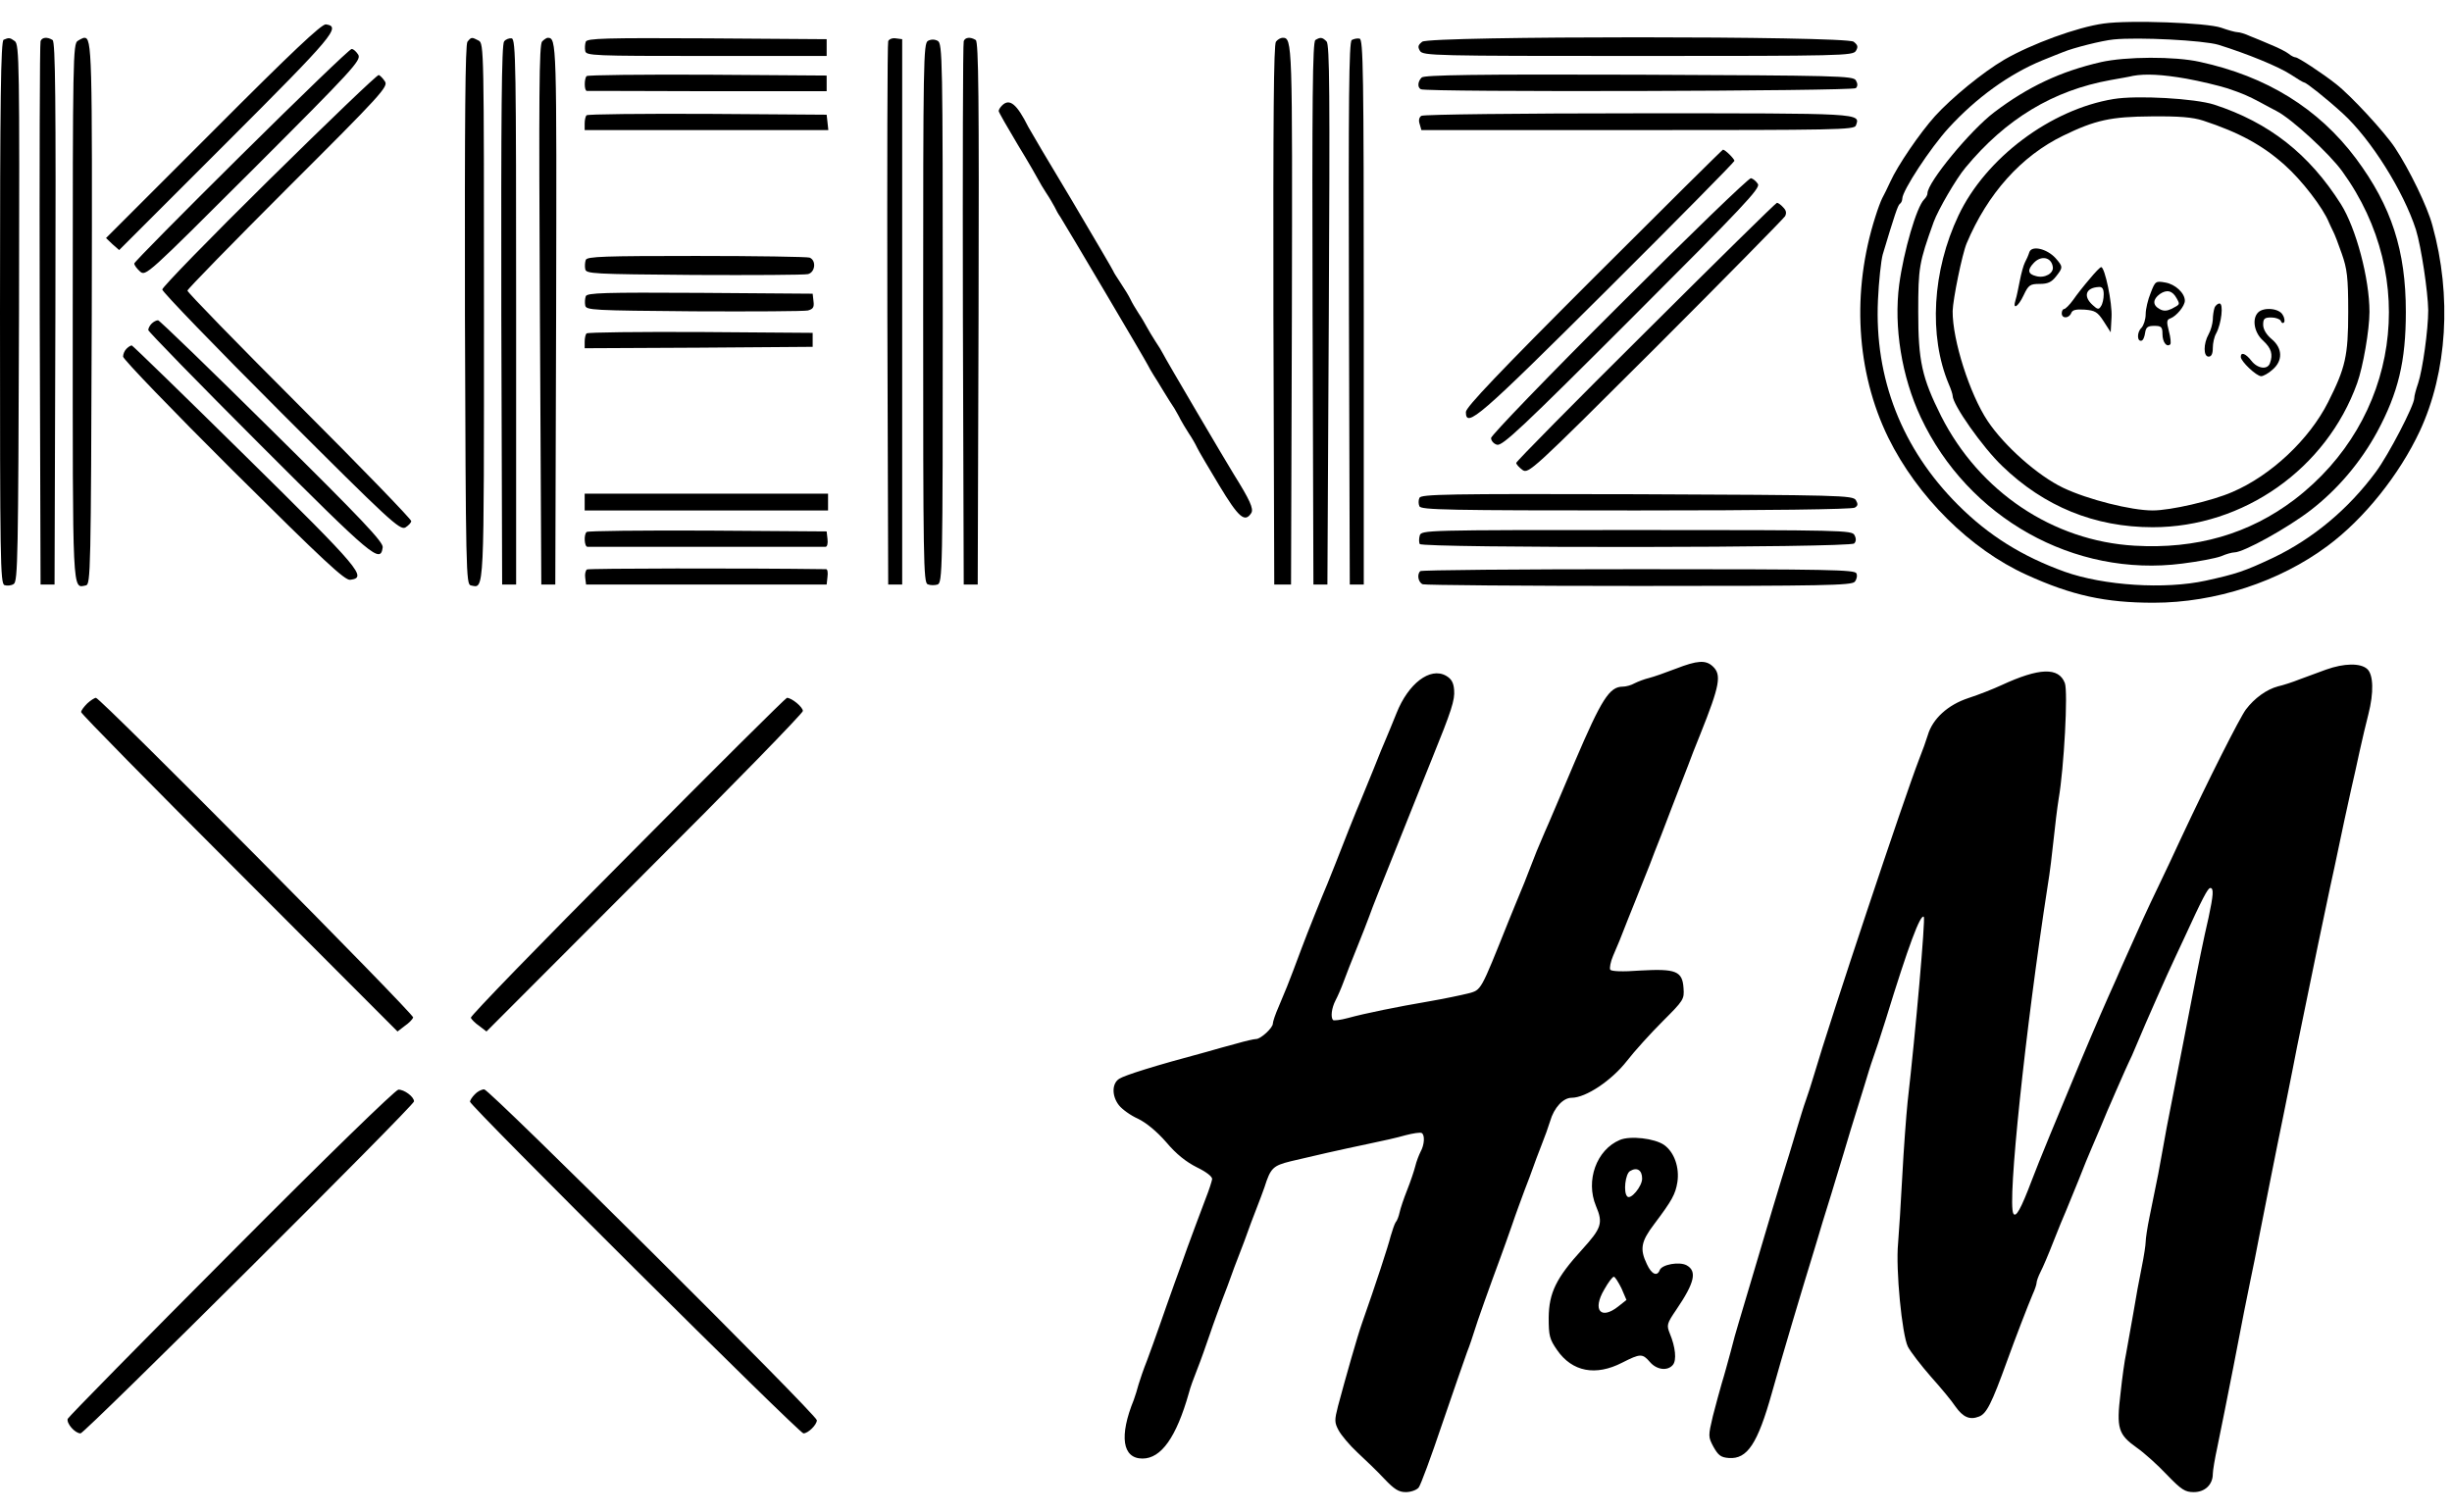 <svg height="1542" viewBox="12 17.6 876.5 526.4" width="2500" xmlns="http://www.w3.org/2000/svg"><path d="m764 18.9c-9.5 1.3-25.8 7.3-35.5 12.9-7.7 4.5-18.9 13.7-24.8 20.2-5.4 6-13.4 17.7-16 23.5-1 2.2-2.3 4.8-2.9 5.9-.5 1-1.6 3.9-2.4 6.5-8.6 26.8-6.9 55.6 4.6 79.1 10.4 21.1 29.3 39.9 49.4 49 16.2 7.4 28.2 10 45.4 10 22.1 0 45-7.5 62.2-20.3 13.1-9.7 25.7-25.5 33-41.1 9.8-21.1 11.5-48.3 4.5-73.5-1.8-6.8-8.3-20.1-13.4-27.8-3.7-5.6-15.8-18.7-21.1-22.8-4.8-3.8-13.5-9.5-14.4-9.5-.5 0-1.7-.6-2.5-1.3-.9-.7-3.6-2.1-6.1-3.1-2.5-1.1-5.9-2.5-7.7-3.2-1.7-.8-3.7-1.4-4.5-1.4-.7 0-3.3-.7-5.8-1.6-5.2-1.8-32.8-2.8-42-1.5zm41 7.6c10.3 3.2 21.5 7.8 25.8 10.6 2.4 1.6 4.6 2.9 4.9 2.9.7 0 7.9 5.7 13.7 11 10.1 9.2 21.8 27.9 26.2 41.6 1.9 6.1 4.3 22.2 4.4 28.8 0 7-2 21.3-3.6 26.1-.8 2.3-1.4 4.6-1.4 5.4 0 2.5-9.1 20.1-13.7 26.3-9.8 13.3-22.5 23.9-36.7 30.7-10.4 4.9-13.2 5.8-24.1 8.2-14.6 3.2-36.5 1.8-50.5-3.2-15.2-5.5-27.1-12.9-38.1-23.9-20-20-29.9-45.2-28.6-73.2.3-6.7 1.1-14.1 1.7-16.3 4.2-14 5.4-17.6 6.1-18.1.5-.3.9-1.2.9-1.9 0-2.8 10-18.1 16.6-25.3 9.8-10.7 21.5-19.2 33.4-24.1 3-1.2 6.4-2.6 7.5-3 3.6-1.5 13.9-4.1 18-4.5 8.9-.9 32.1.3 37.5 1.9z"/><path d="m763 32.7c-14.4 3.3-26.1 8.8-38.1 17.9-8.6 6.5-23.9 25.1-23.9 29 0 .6-.5 1.5-1.2 2.2-2.7 2.7-7.3 18.5-8.9 30.4-2 15.2.9 33 7.7 47.5 16.9 36 54.8 57.3 93.5 52.3 5.7-.7 11.9-1.9 13.8-2.6 1.8-.8 4-1.4 4.8-1.4 3.3 0 19-8.7 27.3-15.1 9.6-7.4 17.8-17.1 23.7-27.9 7.6-14.1 10.3-25.3 10.3-43 0-21.9-5.1-37.7-17.8-54.8-13.4-17.9-31.9-29.4-55.9-34.6-9-2-26.4-1.9-35.3.1zm30.5 5.9c5 .9 11.6 2.5 14.8 3.5 5.3 1.8 7.2 2.6 11.7 5 .8.5 3.4 1.8 5.8 3.1 5.3 2.7 18.9 15.2 23.5 21.6 27.6 38.1 20.2 88.8-17.1 117.3-16.2 12.3-35.1 17.8-57.2 16.5-29.2-1.7-55.4-19.3-69.1-46.3-6.9-13.8-8.2-19.7-8.2-37.3 0-15.9.3-17.6 5.5-32.1 1.6-4.4 8.1-15.6 11.4-19.5 14.4-17.4 31.3-27.6 51.9-31.3 3.3-.6 6.9-1.2 8-1.5 4.4-.8 10.4-.5 19 1z"/><path d="m767.5 45.9c-22.5 3.7-45.7 21.1-55.4 41.6-9.4 19.8-10.7 43.1-3.5 60.3.8 1.8 1.4 3.7 1.4 4.2 0 3.2 10.7 18.4 17.7 25.1 15 14.5 33.1 21.9 53.8 21.9 32.5 0 62.1-20.9 73.1-51.5 2.1-5.8 4.4-19.1 4.4-25.5 0-11.9-4.8-29.9-10.2-38.5-11.4-18-25.7-29.2-45.3-35.6-6.8-2.2-27.6-3.4-36-2zm32 7.7c12.8 4.2 21.3 8.8 29.2 15.9 6.1 5.4 13.7 15.3 15.8 20.5.4.8 1 2.3 1.5 3.2s1.9 4.5 3.1 8c1.9 5.4 2.3 8.4 2.3 20.8 0 15.8-1 20-7.2 32.3-6.7 13.3-20.4 26.2-34.2 32.1-7.3 3.2-22.1 6.6-28.5 6.6-7.7 0-23.2-3.9-32-8.1-9-4.3-21-14.9-27-23.9-6.4-9.6-12.6-29-12.5-39.3.1-4.2 3.4-20.4 5-24.2 7.5-17.8 19.5-31.2 34.5-38.5 11.5-5.6 17.1-6.8 31.5-6.9 10-.1 14.8.3 18.5 1.5z"/><path d="m737.4 100.7c-.3 1-1 2.6-1.6 3.7-.5 1-1.3 3.9-1.8 6.5-.5 2.5-1.1 5.6-1.5 6.8-1.2 3.8.9 2.6 2.9-1.7 1.7-3.6 2.3-4 5.7-4 2.9 0 4.2-.6 5.8-2.6 2.6-3.3 2.6-3.5-.1-6.6-3.1-3.4-8.6-4.7-9.4-2.1zm8.4 5.2c.4 2.3-2.9 4.2-6 3.3-2.9-.7-3.2-2.2-.8-4.7 2.6-2.8 6.3-2.1 6.8 1.4zm13.2 4.3c-1.9 2.2-4.6 5.6-5.9 7.5-1.3 1.8-2.8 3.3-3.3 3.3-.4 0-.8.7-.8 1.5 0 2 2.6 1.9 3.4-.1.4-1.1 1.7-1.4 4.8-1.2 3.7.3 4.6.8 6.8 4.2l2.5 3.9.3-5.4c.3-5-2.4-17.9-3.7-17.9-.4 0-2.2 1.9-4.1 4.2zm5 5.5c0 1.6-.4 3.5-1 4.3-.7 1.2-1.2 1.2-2.9-.4-3.6-3.2-2.5-6.3 2.2-6.5 1.2-.1 1.7.7 1.7 2.6zm16.8-.5c-1 2.4-1.8 5.8-1.8 7.6 0 1.9-.7 4-1.5 4.9-1.7 1.6-1.6 5 0 4.6.6-.1 1.1-1.4 1.3-2.8.3-2 .9-2.5 3.3-2.5 2.5 0 2.9.4 2.9 2.9 0 2.9 1.5 4.9 2.8 3.7.3-.4.1-2.5-.5-4.7-.9-3.5-.8-4.1.6-4.6 2.1-.8 5.1-4.4 5.1-6.3 0-2.7-3.4-5.9-7-6.5-3.4-.6-3.6-.5-5.2 3.7zm9.3 2c1.2 2.2 1.2 2.1-1.8 3.7-1.7.8-2.9.9-4.3.1-2.6-1.4-2.5-3.5.1-5.4 2.5-1.7 4.5-1.2 6 1.6zm13.5 3.4c-.3.9-.6 2.8-.6 4.2-.1 1.5-.7 3.8-1.5 5.2-1.9 3.4-1.9 8 0 8 1 0 1.5-1 1.5-3.1 0-1.7.5-4 1.2-5.2 1.9-3.5 2.7-10.7 1.2-10.7-.6 0-1.5.7-1.8 1.6zm15.6 1.6c-2.3 2.3-1.4 7.3 1.8 10.1 2.9 2.7 3.6 4.9 2.4 8.1-.9 2.4-4.4 1.9-6.6-.9-2-2.6-3.8-3.3-3.8-1.4 0 1.6 5.6 6.9 7.3 6.9.7 0 2.6-1 4-2.3 3.8-3.2 3.7-7.7-.3-11-1.9-1.6-3-3.5-3-5.1 0-2.2.5-2.6 2.9-2.6 1.6 0 3.1.6 3.4 1.2.2.7.7 1 1.1.6.4-.3.3-1.6-.4-2.7-1.2-2.4-6.8-2.9-8.8-.9zm-731-64.9-38.3 38.3 2.3 2.2 2.4 2.1 38.3-38.3c38.6-38.6 41.1-41.6 35.6-42.4-1.5-.2-12.3 10-40.3 38.1zm-74.9-32.6c-1 .4-1.3 20.8-1.3 97.4 0 88.8.1 97 1.6 97.6.9.3 2.4.2 3.3-.4 1.5-.9 1.6-9.9 1.9-96.9.2-89.3.1-96-1.5-97.2-1.8-1.3-2.1-1.3-4-.5zm13.2.5c-.3.7-.4 44.7-.3 97.8l.3 96.5h5l.3-96.9c.2-76.9 0-97.1-1-97.8-1.9-1.2-3.8-1-4.3.4zm13.3-.1c-1.7.9-1.8 6.6-1.8 96.8 0 102.6-.2 98.9 4.7 97.9 1.7-.3 1.8-4.8 2.1-96.7.2-94.1.1-99.2-2.7-99.1-.3 0-1.4.5-2.3 1.1zm139.3.3c-.8 1-1 27.3-.9 97.7.3 91.9.4 96.4 2.1 96.7 4.9 1 4.7 4.7 4.7-97.9 0-93.7 0-95.9-1.9-96.9-2.5-1.3-2.6-1.3-4 .4zm13.1-.1c-.9 1.1-1.1 25.7-1 97.8l.3 96.4h5v-97.5c0-88.3-.1-97.5-1.6-97.8-.9-.1-2.1.3-2.7 1.1zm13.6 0c-1.1 1.1-1.2 18.7-.8 97.8l.5 96.4h5l.3-96.9c.2-97.7.2-98.5-3-98.6-.4 0-1.3.6-2 1.3zm15.6.1c-.3.8-.4 2.3-.2 3.3.3 1.7 2.6 1.8 43.3 1.8h43v-6l-42.8-.3c-36.6-.2-42.8 0-43.3 1.2zm108.1-.2c-.3.7-.4 44.7-.3 97.8l.3 96.5h5v-195l-2.3-.3c-1.2-.2-2.4.3-2.7 1zm14.2-.1c-1.6.9-1.7 7.2-1.7 97.3 0 88.4.1 96.4 1.6 97 .9.4 2.5.4 3.5.1 1.8-.6 1.9-3.9 1.9-97 0-91.3-.1-96.5-1.8-97.4-1.1-.6-2.4-.6-3.5 0zm12.8.1c-.3.7-.4 44.7-.3 97.8l.3 96.5h5l.3-96.9c.2-76.9 0-97.1-1-97.8-1.9-1.2-3.8-1-4.3.4zm111.6.2c-.8 1-1 27.3-.9 97.7l.3 96.4h6l.3-96.4c.2-97.7.2-99.1-3.3-99.1-.7 0-1.8.6-2.4 1.4zm14.1-.6c-1 .7-1.2 20.9-1 97.8l.3 96.9h5l.5-96.4c.4-79.1.3-96.7-.8-97.8-1.5-1.5-2.2-1.6-4-.5zm13 0c-1 .7-1.2 20.9-1 97.8l.3 96.9h5v-97.5c0-85.9-.2-97.5-1.5-97.7-.8-.2-2.1.1-2.8.5zm25.2.6c-1.5 1.2-1.7 1.8-.8 3.3 1.1 1.7 4.9 1.8 77.9 1.8s76.8-.1 77.9-1.8c.9-1.5.7-2.1-.8-3.3-3-2.1-151.2-2.1-154.2 0zm-422.1 40.5c-21.1 20.9-38.3 38.3-38.3 38.8 0 .6.9 1.8 2 2.8 2.1 1.9 2.4 1.5 40.7-36.7 35.5-35.5 38.4-38.7 37.4-40.7-.7-1.1-1.7-2.1-2.4-2.1s-18.4 17.1-39.4 37.9zm9.9 8.9c-21 20.7-38.2 38.4-38.2 39.2s19.1 20.6 42.4 43.9c38.9 38.9 42.5 42.2 44.5 41.2 1.1-.7 2.1-1.7 2.1-2.3 0-.7-18-19.3-40-41.3s-40-40.5-40-41.1c0-.5 16.2-17.1 36-36.9 33.3-33.2 35.9-36.1 34.6-37.9-.7-1.1-1.7-2.1-2.2-2.3s-18.1 16.7-39.2 37.5zm113.5-37.1c-.9.9-.9 5.3.1 5.3.4 0 19.8 0 43.2.1h42.5v-5.6l-42.6-.3c-23.4-.1-42.9.1-43.2.5zm298.5.5c-1.4 1.4-1.6 3.5-.3 4.2 1.8 1.1 154.4.7 155.5-.4.7-.7.7-1.6 0-2.8-1-1.6-6.5-1.7-77.6-2-58.6-.2-76.7.1-77.6 1zm-150 10c-.7.7-1.2 1.5-1.2 2 0 .4 3.1 5.8 6.8 12 3.8 6.2 7.1 12 7.5 12.8s1.6 2.8 2.7 4.5c1.1 1.6 2.4 3.9 3 5 .5 1.1 1.4 2.7 2 3.5 1.5 2.3 30.5 51.3 31.3 53 .4.8 1.3 2.4 2 3.5s2.4 3.8 3.7 6c1.4 2.3 3.1 5 3.8 6 .6 1.1 1.7 2.9 2.2 4 .6 1.1 1.9 3.3 3 5 1.1 1.6 2.4 3.9 2.9 5s4.1 7.2 7.9 13.5c7 11.6 9.2 13.5 11.5 9.9.9-1.5-.5-4.6-6.3-13.9-2.2-3.5-24.7-41.7-25.3-43.1-.4-.8-1.6-2.8-2.7-4.4-1.1-1.7-2.4-3.9-3-5s-1.9-3.4-3-5c-1.1-1.7-2.4-3.9-2.9-5s-2.1-3.7-3.5-5.8-2.6-4-2.6-4.2-6.7-11.6-14.8-25.3c-8.2-13.6-15.2-25.5-15.6-26.3-4.1-8.2-6.7-10.4-9.4-7.7zm-148.5 3.5c-.4.3-.7 1.7-.7 3v2.3h87.1l-.3-2.8-.3-2.7-42.6-.3c-23.4-.1-42.9.1-43.2.5zm298.4.2c-.8.5-1.1 1.6-.6 3l.6 2.1h77.4c70.4 0 77.3-.1 77.9-1.6 1.7-4.5 2.7-4.4-77.8-4.4-41.8 0-76.7.4-77.5.9zm61.6 57.9c-33.9 33.9-45.7 46.3-45.7 48 0 6 4.7 1.9 50.5-43.7 25-24.9 45.5-45.7 45.5-46.1 0-.7-3.3-4-4.1-4-.2 0-21 20.6-46.2 45.8zm9.1 9.9c-25.2 25.1-45.8 46.5-45.8 47.4 0 1 1 2.1 2.1 2.4 1.9.6 9-6.1 48.3-45.4 39.8-39.8 45.9-46.3 45-47.8-.6-1-1.7-1.9-2.5-2.1-.8-.1-22 20.4-47.1 45.5zm9.5 9.4c-25.5 25.3-46.3 46.4-46.3 46.9s1 1.6 2.2 2.5c2.2 1.5 3.2.6 47.6-43.7 24.9-24.9 45.7-46.1 46.3-47 .6-1.2.4-2.1-.7-3.2-.8-.9-1.8-1.6-2.2-1.6s-21.5 20.8-46.9 46.1zm-378.9-25.7c-.3.8-.4 2.3-.2 3.3.3 1.7 2.6 1.8 38.8 2.1 21.2.1 39.5 0 40.8-.3 2.6-.6 3.1-4.9.6-5.9-.9-.3-19.1-.6-40.5-.6-33 0-39 .2-39.5 1.4zm0 13c-.3.8-.4 2.3-.2 3.3.3 1.7 2.6 1.8 38.8 2.1 21.2.1 39.5 0 40.8-.3 1.8-.5 2.3-1.1 2-3.3l-.3-2.7-40.3-.3c-34.4-.2-40.3 0-40.8 1.2zm-155.2 9.8c-.7.7-1.2 1.7-1.2 2.3 0 .5 17.9 18.9 39.9 40.9 40.5 40.5 43.1 42.7 43.9 36.8.3-1.8-7.2-9.8-39.5-41.7-21.9-21.7-40.3-39.5-40.8-39.5-.6 0-1.6.5-2.3 1.2zm155.5 3.5c-.4.3-.7 1.7-.7 3v2.3l40.8-.2 40.7-.3v-5l-40.1-.3c-22-.1-40.3.1-40.7.5zm-164.5 5.5c-.7.7-1.2 1.9-1.2 2.8s17.7 19.3 39.4 40.9c32.2 32 39.9 39.2 41.8 38.9 6.1-.8 4-3.4-37.3-44.1-22.1-21.8-40.5-39.7-40.8-39.7-.4 0-1.2.5-1.9 1.2zm163.8 54.8v3h87v-6h-87zm298.4-1.5c-.4.8-.4 2.2 0 3 .5 1.3 10 1.5 77.3 1.5 47.1 0 77.4-.4 78.3-1 1.2-.7 1.2-1.3.4-2.7-1.1-1.7-5.6-1.8-78.3-2.1-68-.2-77.2 0-77.7 1.3zm-297.7 12.2c-1.1 1-.8 5.3.3 5.3h85.1c.6 0 .9-1.2.7-2.8l-.3-2.7-42.6-.3c-23.4-.1-42.9.1-43.2.5zm297.8 1.3c-.3 1.1-.3 2.4 0 3 .9 1.5 153.7 1.4 155.3-.2.7-.7.8-1.7.1-3-.9-1.7-4.1-1.8-77.9-1.8-75.9 0-76.9 0-77.5 2zm-297.7 12.1c-.5.4-.8 1.7-.6 3l.3 2.4h86l.3-2.8c.2-1.5 0-2.7-.5-2.7-29.4-.4-84.8-.3-85.5.1zm297.9.6c-1.3 1.2-.7 4.1.9 4.7.9.3 35.7.6 77.4.6 65.8 0 75.9-.2 77-1.5.7-.8 1-2.2.6-3-.5-1.3-9.8-1.5-77.9-1.5-42.6 0-77.7.3-78 .7zm91.3 34.9c-3.6 1.4-7.9 2.9-9.5 3.3-1.7.4-4 1.3-5.2 1.9-1.2.7-3.1 1.2-4.2 1.2-4.8 0-7.6 4.5-17.1 26.7-5.1 12-9.9 23.4-10.8 25.3-2.1 4.8-3.7 8.7-5.7 14-.9 2.5-2.3 5.8-3 7.5-.7 1.6-2.6 6.4-4.3 10.5-10.1 25.2-9.6 24.4-14.4 25.7-2.4.6-8.6 1.9-13.8 2.8-11.7 2-23 4.3-29.2 6-2.6.7-5 1-5.3.7-.9-1-.5-4.3.9-7 .8-1.5 2.1-4.5 2.9-6.7s2.9-7.6 4.7-12 3.8-9.6 4.5-11.5c1.2-3.4 3.7-9.6 10.4-26.3 1.7-4.2 4.4-11 6-15 1.6-3.9 4.2-10.6 5.9-14.7 7.1-17.5 8.3-21.2 8-24.8-.2-2.7-1-4-2.9-5.1-5.7-3.2-13.5 2.8-17.7 13.4-1.3 3.3-3 7.3-3.7 9-.7 1.6-2.8 6.6-4.5 11-1.8 4.4-3.8 9.3-4.5 11-1.5 3.4-6.9 17-9.2 23-.9 2.2-2.1 5.3-2.8 7-1.6 3.7-7.2 17.6-9.2 23-.8 2.2-2.2 5.8-3 8-1.8 4.7-2.4 6.3-5.2 12.9-1.2 2.7-2.1 5.4-2.1 6.1 0 1.5-4.3 5.5-6 5.5-.7 0-3.8.7-6.9 1.6-3.1.8-8 2.2-10.8 3-18.7 5-29.1 8.3-31.2 9.6-2.7 1.7-2.7 6.2-.1 9.5 1.1 1.4 4.1 3.6 6.8 4.8 2.9 1.4 6.7 4.5 10.1 8.4 3.6 4.3 7.2 7.1 11 9 3.3 1.6 5.5 3.3 5.4 4.2-.1.7-1.1 3.9-2.3 6.9-2.5 6.6-4.5 12-6.6 17.7-.8 2.3-2.8 7.9-4.5 12.5-1.6 4.6-4.1 11.4-5.4 15.3-1.3 3.8-3.4 9.5-4.5 12.5-1.2 3-2.5 6.8-3 8.5-.4 1.6-1.2 4.1-1.7 5.5-5.3 13-4.1 21 3.1 21 6.7 0 12.1-7.6 16.6-23.5.4-1.7 1.8-5.5 3-8.5s3.2-8.7 4.5-12.5c1.3-3.9 3.4-9.5 4.5-12.5 1.2-3 2.5-6.6 3-8s1.8-5 3-8 2.5-6.6 3-8 1.8-5 3-8 2.5-6.6 3-8c2.2-6.9 3-7.7 9.4-9.3 7.5-1.8 17.6-4.1 28.1-6.3 4.4-.9 10.2-2.2 12.9-3 2.7-.7 5.3-1.1 5.8-.8 1.2.7 1 4.2-.4 6.7-.6 1.2-1.5 3.5-1.9 5.2-.4 1.6-1.7 5.5-2.9 8.5s-2.4 6.6-2.7 8-.9 3-1.4 3.5c-.4.6-1.2 2.9-1.8 5-.8 3.3-5.3 17.1-10.2 31-1.7 4.8-5.9 19.6-8.6 29.7-1.3 5.1-1.3 5.9.2 8.7.9 1.7 3.9 5.3 6.7 7.9s7.2 6.8 9.6 9.4c3.6 3.8 5.2 4.8 7.7 4.8 1.8 0 3.8-.7 4.6-1.6.7-.8 4.5-11.1 8.4-22.7 4-11.7 8-23.2 8.9-25.7 1-2.5 2.1-5.9 2.6-7.5.8-2.8 5.8-16.8 9.4-26.5.9-2.5 2.8-7.7 4.1-11.5 1.3-3.9 3.4-9.5 4.5-12.5 1.2-3 2.5-6.6 3-8s1.8-5 3-8 2.6-6.9 3.1-8.6c1.4-4.9 4.7-8.4 7.7-8.4 5.1 0 14.3-6.2 19.7-13.1 2.7-3.5 8.5-9.9 12.8-14.2 7.5-7.5 7.8-7.9 7.5-11.9-.4-6.1-2.7-7-15.4-6.3-6.5.5-10.4.3-10.8-.3-.3-.6.1-2.8 1-4.9 1.9-4.4 2.5-5.8 5.4-13.3 1.2-3 3.6-8.9 5.2-13 1.7-4.1 3.6-9.1 4.3-11 .8-1.9 3.5-8.9 6-15.5 2.6-6.6 5.2-13.6 6-15.5.7-1.9 2.6-6.9 4.3-11 7-17.5 7.7-21.3 4.4-24.3-2.5-2.3-5.5-2.1-13.2.9zm232.5.3c-2.7 1-7 2.6-9.5 3.5-2.5 1-5.9 2.1-7.7 2.5-4.1 1.1-8.4 4.2-11.5 8.3-2.2 3-13.1 24.5-23.3 46.3-2 4.4-5.6 12-8 17-4 8.3-6.6 14-11.7 25.5-1.1 2.5-2.6 5.8-3.3 7.5-4 8.9-6.9 15.5-13 30-7.6 18.2-15 36.1-17.2 42-3.9 10.3-5.7 13.5-6.6 11.9-2.2-3.9 4.3-65.8 12.3-117.4.7-4.1 1.6-11.5 2.1-16.4s1.3-11.4 1.8-14.5c1.9-10.9 3.4-38.4 2.2-41.4-2.2-5.7-9.1-5.5-22.7.8-2.8 1.3-8.1 3.4-11.8 4.6-7.3 2.4-12.8 7.4-14.5 13.3-.5 1.7-1.9 5.6-3.1 8.6-5.3 13.7-31.8 93.2-37.6 113-.9 3-2.2 7.1-2.9 9s-2 6.2-3 9.5-2.3 7.8-3 10c-3.2 10.1-8.7 28.6-12.2 40.5-2.6 8.8-4.5 15.2-5.8 19.5-.7 2.2-2 6.9-2.9 10.5-1 3.6-2.3 8.5-3.1 11-.7 2.5-2.2 7.8-3.2 11.8-1.7 7.2-1.7 7.4.2 11 1.7 3 2.6 3.8 5.5 4 6.6.5 10.3-5.1 15.4-23.3 3.5-12.6 10.6-36.4 15.1-51 .7-2.2 2-6.7 3-10s2.4-7.8 3.1-10 2.6-8.7 4.4-14.5c1.7-5.8 3.7-12.3 4.4-14.5s2.1-6.7 3.1-10 2.3-7.6 3-9.5 2.8-8.2 4.6-14c8.2-26.7 12.4-37.8 13.6-36.7.6.7-2.9 40.9-5.8 66.2-.5 4.9-1.4 16.9-1.9 26.5s-1.2 20.4-1.5 24c-.9 9.4 1.4 32.7 3.5 37 1 1.9 4.7 6.7 8.2 10.7 3.5 3.9 7.5 8.7 8.8 10.7 2.7 3.8 5.1 4.9 8.4 3.6 2.7-1 4.5-4.5 10.1-20 3-8.3 7.4-19.7 9.1-23.7.8-1.7 1.4-3.6 1.4-4.1 0-.6.6-2.3 1.4-3.9.8-1.5 2.9-6.4 4.6-10.8s3.8-9.4 4.5-11c.7-1.7 2.7-6.6 4.5-11 1.7-4.4 3.8-9.5 4.6-11.3 2.3-5.4 4.3-10 5.7-13.5.8-1.7 2.1-4.9 3-6.9.9-2.1 2.4-5.5 3.3-7.5 1-2.1 2-4.5 2.5-5.4.4-.9 2.6-6.1 4.9-11.5 2.4-5.4 5.8-13.3 7.7-17.4s4.5-9.8 5.8-12.5c6.8-14.8 8.7-18.5 9.6-18.5 1.3 0 1.1 2.5-.6 10.5-1.8 7.7-3.7 17.1-5.9 28.5-.8 4.1-2.2 11.3-3.1 16-2.3 11.6-4.1 20.9-6 30.7-.8 4.6-2.2 12-3 16.5-.9 4.6-2.3 11.4-3.1 15.3-.8 3.8-1.4 7.9-1.4 9s-.6 5.1-1.4 9c-.8 3.8-2.2 11.5-3.1 17-1 5.5-2.1 11.8-2.5 14-.5 2.2-1.4 8.6-2 14.3-1.5 12.4-.8 14.6 5.8 19.3 2.6 1.8 7.4 6.1 10.7 9.6 5.3 5.5 6.6 6.3 9.7 6.3 4 0 6.8-2.7 6.8-6.5 0-1.1.7-5.4 1.6-9.5 1.7-8.2 3.5-17.4 5.8-29 3.2-16.7 4.8-24.8 6.1-31 .8-3.6 2.1-10.3 3-15 2.2-11.1 6-30.5 9-45 .7-3.6 2.1-10.3 3-15s2.3-11.7 3.1-15.5c1.8-8.8 4-19.3 6-29.2.9-4.3 2.2-10.5 2.9-13.8s2-9.6 3-14c2.8-13.5 4.6-21.7 6-28 .8-3.3 2.1-9.4 3-13.5s2.3-10 3.1-13.1c2-7.8 1.8-14.2-.4-16.2-2.4-2.2-8.3-2.1-14.7.2zm-800.3 12.1c-1.2 1.2-2.2 2.5-2.2 3.1s25.5 26.5 56.6 57.6l56.5 56.6 2.6-2c1.5-1 2.8-2.4 3-3 .4-1.2-111.8-114.3-113.4-114.3-.5 0-1.9.9-3.1 2zm193.1 54.7c-31 31.1-56.2 57.1-56 57.7.2.5 1.5 1.9 3 2.9l2.6 2 56.5-56.6c31.2-31.1 56.6-57.2 56.6-58 0-1.4-4-4.7-5.7-4.7-.4 0-26.1 25.5-57 56.7zm-141.7 141.7c-31.9 32-58.1 58.7-58.4 59.4-.5 1.6 2.6 5.2 4.6 5.2 1.5 0 119.2-117.2 119.2-118.7 0-1.7-3.6-4.3-5.6-4.2-1.1.1-25.7 24-59.8 58.3zm87.1-56.6c-1 1-1.7 2.2-1.7 2.6 0 1.5 117.7 118.6 119.2 118.6 1.7 0 4.8-3.1 4.8-4.7 0-1.9-117-118.3-118.9-118.3-1 0-2.5.8-3.4 1.8z"/><path d="m591 418.1c-8.3 3.5-12.3 14.5-8.5 23.6 2.6 6.1 2 7.9-4.9 15.5-9.3 10.2-11.9 15.5-12 24.4 0 6.5.3 7.7 3 11.6 5.4 7.8 13.8 9.4 23.3 4.5 6.5-3.3 7.2-3.3 9.9-.2 2.4 2.8 6.3 3.3 8.2 1 1.4-1.7.9-6.4-1.1-11.2-1.2-3-1.1-3.5 2.3-8.5 6.6-9.7 7.5-13.8 3.7-15.9-2.6-1.4-8.8-.3-9.6 1.7-.9 2.4-2.9 1.6-4.6-2.1-2.6-5.4-2.1-8.1 2.6-14.3 6.4-8.5 7.6-10.7 8.3-15 .8-5.3-1.1-10.7-4.7-13.3-3.4-2.4-12.2-3.4-15.9-1.8zm8 13.8c0 2.8-4.1 7.7-5.3 6.4-1.5-1.4-.7-8.2 1-9.1 2.5-1.5 4.3-.3 4.3 2.7zm-7.4 39.2 1.8 4.2-2.9 2.3c-6.3 5-9.4 1.3-5-6.1 1.4-2.5 2.9-4.5 3.4-4.5.4 0 1.6 1.9 2.7 4.1z"/></svg>